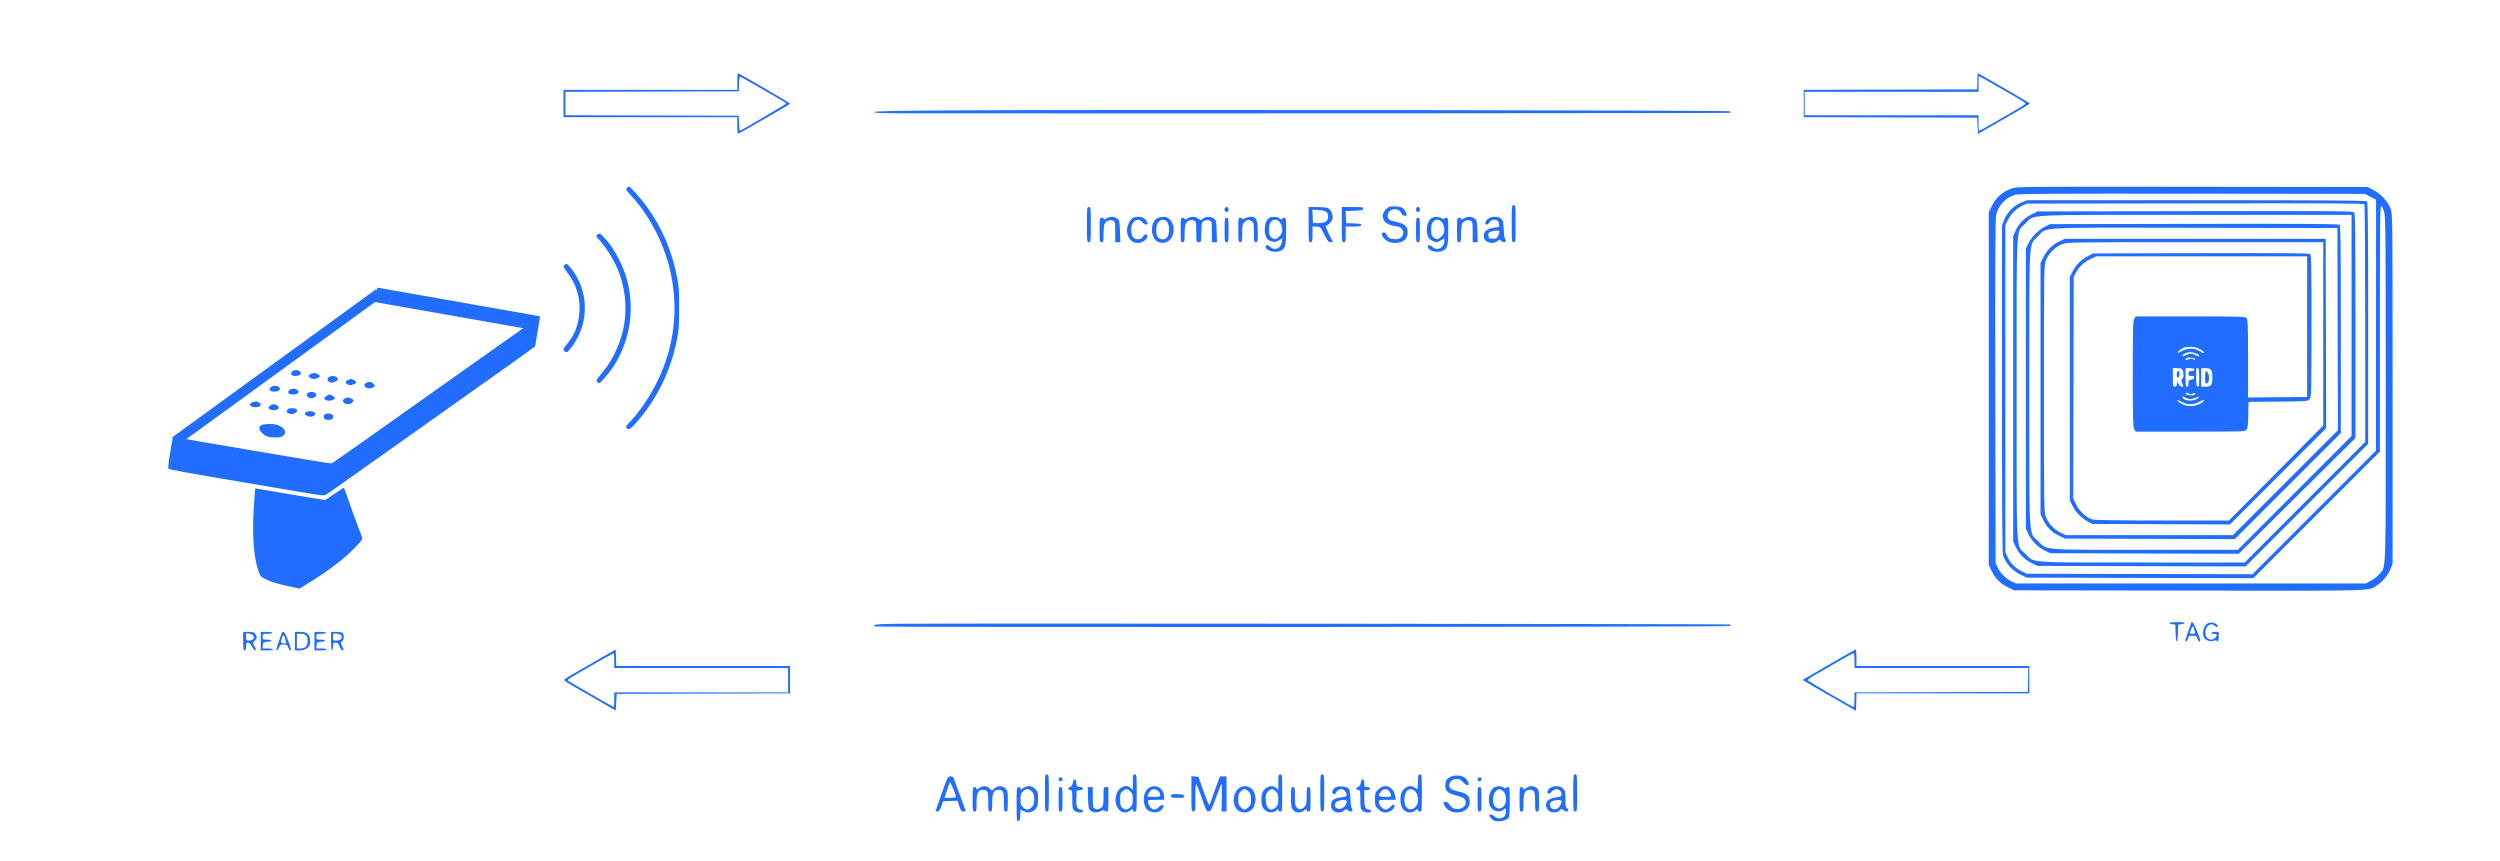 <?xml version="1.0" encoding="UTF-8"?> <svg xmlns="http://www.w3.org/2000/svg" width="2560" height="882" viewBox="0 0 2560 882" fill="none"> <path fill-rule="evenodd" clip-rule="evenodd" d="M755 83.5V92H666H577V106V120H666H755V128.607C755 135.95 755.226 137.127 756.541 136.622C757.389 136.297 765.602 131.677 774.791 126.355C783.981 121.033 795.438 114.421 800.25 111.662C805.063 108.903 809 106.382 809 106.06C809 105.43 756.733 75 755.65 75C755.293 75 755 78.825 755 83.5ZM2024.91 80.25C2024.86 83.138 2024.74 86.85 2024.66 88.5L2024.5 91.5L1935.75 91.755L1847 92.011V106V119.989L1935.75 120.245L2024.5 120.5L2025 128.777L2025.5 137.053L2035 131.569C2040.22 128.553 2052.21 121.678 2061.64 116.292C2071.07 110.907 2078.63 106.239 2078.44 105.92C2078.07 105.307 2073.69 102.712 2044.12 85.623C2034.01 79.78 2025.58 75 2025.37 75C2025.17 75 2024.96 77.362 2024.91 80.25ZM756.792 85.737L756.5 93.5L667.75 93.755L579 94.011V106V117.989L667.75 118.245L756.5 118.5L756.792 126.25C756.953 130.512 757.242 134 757.436 134C758.327 134 804.53 106.879 804.753 106.225C804.892 105.818 804.217 104.993 803.253 104.393C800.72 102.815 761.913 80.523 759.292 79.14C757.115 77.991 757.081 78.081 756.792 85.737ZM2026 86V94H1937H1848V106V118H1937H2026V126C2026 130.4 2026.24 134 2026.54 134C2026.83 134 2031.67 131.366 2037.29 128.148C2074.83 106.637 2074.97 106.545 2073.73 105.319C2073.05 104.655 2068.22 101.675 2063 98.698C2057.78 95.72 2047.53 89.845 2040.23 85.642C2032.93 81.439 2026.75 78 2026.48 78C2026.22 78 2026 81.6 2026 86ZM985.083 113C914.797 113.393 895.577 113.767 895.25 114.75C894.922 115.735 902.857 116.008 932.667 116.037C1202.14 116.3 1771.38 115.954 1771.81 115.526C1772.11 115.218 1771.92 114.517 1771.37 113.968C1770.28 112.881 1144.27 112.11 985.083 113ZM641.984 192.519C640.626 194.156 640.552 194.035 647.923 202.224C666.513 222.876 681.276 252.433 687.008 280.475C694.69 318.052 690.288 354.482 673.91 388.876C665.915 405.666 654.674 422.206 643.32 433.886C640.585 436.699 640.49 437.332 642.541 439.034C643.838 440.11 644.647 439.774 647.653 436.906C649.617 435.033 653.584 430.568 656.467 426.985C674.507 404.569 686.607 378.902 692.733 350.058C695.139 338.733 695.405 335.389 695.444 316C695.481 297.432 695.174 292.951 693.192 283.138C687.768 256.287 677.798 233.064 662.691 212.091C656.572 203.596 645.414 191 644.008 191C643.588 191 642.678 191.683 641.984 192.519ZM2060.3 192.855C2050.3 196.323 2043.64 202.335 2039.09 212L2036.5 217.5V398V578.5L2039.14 584.12C2042.84 592.025 2048.13 597.447 2055.84 601.24L2062.46 604.5L2240.93 604.764C2435.49 605.051 2424.76 605.339 2433.87 599.578C2439.69 595.895 2445.56 588.785 2447.86 582.631L2450 576.925V398C2450 219.963 2449.99 219.048 2447.95 213.586C2445.23 206.32 2438.2 198.66 2430.6 194.691L2424.5 191.5L2245 191.276C2074.26 191.062 2065.25 191.139 2060.3 192.855ZM2063.79 199.397C2053.95 202.058 2046.15 210.312 2043.99 220.345C2043.2 224.033 2042.97 275.46 2043.19 401L2043.5 576.5L2045.62 581.089C2048.33 586.946 2054.05 592.668 2059.91 595.377L2064.5 597.5H2243.5H2422.5L2427.64 594.79C2430.46 593.299 2434.38 590.21 2436.33 587.923C2443.51 579.541 2443 593.983 2443 398.503C2443 244.681 2442.81 221.722 2441.5 217.301C2440.67 214.517 2439.32 211.681 2438.5 210.997C2437.17 209.895 2437 224.027 2437 336.119V462.483L2372.22 527.266L2307.43 592.049L2191.47 591.774L2075.5 591.5L2069.95 588.899C2060.43 584.431 2053.53 576.783 2050.95 567.834C2050.35 565.76 2049.99 501.494 2050 397.773L2050.01 231.045L2052.16 225.304C2055.06 217.552 2062.56 210.057 2070.32 207.154L2076.07 205H2249.34C2382.76 205 2422.88 205.276 2423.8 206.2C2424.72 207.12 2425 236.19 2425 330.953V454.506L2362.23 517.271L2299.46 580.036L2192.98 579.768L2086.5 579.5L2080.85 576.852C2073.66 573.48 2067.52 567.34 2064.15 560.148L2061.5 554.5V398V241.5L2064.15 235.852C2067.51 228.673 2073.11 223.073 2080.61 219.394L2086.5 216.5L2248 216.234C2399.28 215.985 2409.58 216.076 2410.75 217.675C2411.73 219.017 2412 243.871 2412 333.941V448.5L2352.26 507.778L2292.51 567.057L2196.01 566.778L2099.5 566.5L2093.83 563.717C2086.66 560.197 2080.53 554.051 2077.14 547L2074.5 541.5V398V254.5L2077.26 248.875C2080.52 242.242 2088.17 234.735 2094.78 231.679L2099.5 229.5L2246.88 229.234C2355.97 229.037 2394.61 229.263 2395.63 230.106C2396.77 231.058 2397 248.655 2397 337.358V443.471L2342.71 497.757L2288.43 552.043L2201.44 551.772L2114.46 551.5L2107.75 548.2C2100.34 544.551 2095.46 539.428 2091.77 531.42L2089.5 526.5V398V269.5L2092.15 263.852C2095.52 256.66 2101.66 250.52 2108.85 247.148L2114.5 244.5H2248H2381.5L2381.75 341.491L2382.01 438.482L2332.75 487.76L2283.5 537.037L2213 536.768L2142.5 536.5L2138.15 534.179C2131.56 530.664 2125.69 524.728 2122.43 518.29L2119.5 512.5V398V283.5L2122.71 277.366C2126.22 270.648 2131.69 265.374 2138.86 261.807L2143.5 259.5L2253.88 259.233C2335.35 259.036 2364.61 259.264 2365.63 260.105C2366.77 261.053 2366.99 273.486 2366.97 333.872C2366.93 403.255 2366.85 406.6 2365.07 408.735C2363.22 410.947 2362.89 410.973 2332.85 411.235L2302.5 411.5L2302.22 424.955C2302 435.689 2301.61 438.773 2300.31 440.205C2298.79 441.891 2295.3 442 2242.9 442H2187.11L2185.56 439.777C2184.19 437.832 2184 430.758 2184 383C2184 335.242 2184.19 328.168 2185.56 326.223L2187.11 324H2242.98C2292.44 324 2299.04 324.18 2300.43 325.571C2301.8 326.948 2302 332.107 2302 367.086V407.029L2332.25 406.765L2362.5 406.5V334.5V262.5H2254.5H2146.5L2140.89 265.13C2134.19 268.272 2129.11 272.983 2125.88 279.046L2123.5 283.5L2123.23 396.995L2122.97 510.489L2126.07 516.788C2129.55 523.858 2136.58 530.233 2142.8 531.96C2145.17 532.618 2170.99 532.991 2214.48 532.994L2282.45 533L2330.73 484.349L2379 435.698V341.849V248H2248.04C2119.86 248 2116.96 248.042 2111.77 249.985C2104.67 252.64 2097.66 259.628 2095.02 266.665C2093.03 271.991 2093 274.022 2093 398C2093 522.37 2093.02 523.992 2095.04 529.387C2097.56 536.127 2103.47 542.379 2110.33 545.573L2115.5 547.98L2201 547.99L2286.5 547.999L2340.25 494.258L2394.01 440.517L2393.75 337.009L2393.5 233.5L2248.52 233.247C2082.69 232.957 2096.59 232.218 2087.06 241.822C2077.2 251.749 2078 237.999 2078 397.933C2078 557.691 2077.25 544.463 2086.84 553.924C2096.72 563.677 2088.64 563.011 2197 563.005L2291.51 563L2349.75 504.747L2408 446.494V333.247V220H2249.11C2067.61 220 2083.77 219.173 2073.93 228.96C2064.17 238.66 2065 222.863 2065 398C2065 573.121 2064.17 557.314 2073.93 567.074C2083.54 576.689 2074.28 576 2193.94 576H2298.52L2360.26 514.231L2422 452.462L2421.98 331.481C2421.98 264.941 2421.61 209.932 2421.17 209.239C2420.53 208.23 2385.84 208.03 2247.93 208.239L2075.5 208.5L2070.81 210.688C2064.83 213.477 2059.09 219.221 2055.96 225.542L2053.5 230.5V398V565.5L2055.61 570.051C2058.68 576.704 2063.38 581.549 2069.82 584.71L2075.5 587.5L2191 587.762L2306.5 588.024L2369.74 524.762L2432.98 461.5L2433.04 333L2433.1 204.5L2427.37 201.5L2421.64 198.5L2245.07 198.312C2104.79 198.162 2067.53 198.385 2063.79 199.397ZM1548 229C1548 247.333 1548.07 248 1550 248C1551.93 248 1552 247.333 1552 229C1552 210.667 1551.93 210 1550 210C1548.07 210 1548 210.667 1548 229ZM1422.39 211.926C1419.38 213.22 1416 217.851 1416 220.685C1416 225.615 1418.69 228.831 1424.19 230.463C1427.03 231.308 1430.08 232 1430.96 232C1434.02 232 1437 234.993 1437 238.057C1437 242.299 1433.86 245 1428.93 245C1423.91 245 1421.18 243.614 1419.98 240.439C1419.42 238.962 1418.25 238 1417.03 238C1414.01 238 1414.48 241.329 1417.99 244.833C1422.66 249.508 1431.76 250.166 1437.73 246.26C1440.77 244.265 1442.33 238.261 1440.89 234.116C1439.61 230.445 1436.68 228.705 1429.07 227.093C1422.45 225.693 1421 224.586 1421 220.949C1421 213.527 1432.04 211.608 1435.18 218.485C1435.91 220.105 1437.14 221 1438.61 221C1440.7 221 1440.81 220.75 1439.88 218.097C1438.29 213.526 1435.54 211.697 1429.73 211.34C1426.86 211.163 1423.55 211.426 1422.39 211.926ZM1113 230C1113 247.333 1113.07 248 1115 248C1116.93 248 1117 247.333 1117 230C1117 212.667 1116.93 212 1115 212C1113.07 212 1113 212.667 1113 230ZM1254.67 212.667C1253.18 214.159 1254.05 217 1256 217C1257.47 217 1258 216.333 1258 214.5C1258 212.147 1256.18 211.149 1254.67 212.667ZM1340 230C1340 247.333 1340.07 248 1342 248C1343.83 248 1344 247.333 1344 240V232H1347.99C1351.97 232 1351.98 232.009 1356 240C1359.42 246.794 1360.4 248 1362.52 248H1365.02L1360.89 239.789C1358.52 235.063 1357.22 231.427 1357.83 231.222C1360.54 230.321 1363.91 226.709 1364.48 224.091C1365.36 220.07 1362.73 214.229 1359.48 212.994C1358.05 212.447 1353.07 212 1348.44 212H1340V230ZM1374 230C1374 247.333 1374.07 248 1376 248C1377.83 248 1378 247.333 1378 240V232H1386C1392.34 232 1394 231.698 1394 230.542C1394 229.415 1392.24 229.018 1386.25 228.792L1378.5 228.5L1378.2 222.29L1377.91 216.079L1386.69 215.79C1394.13 215.544 1395.53 215.231 1395.81 213.75C1396.11 212.169 1395.08 212 1385.07 212H1374V230ZM1450 214.5C1450 216.333 1450.53 217 1452 217C1453.47 217 1454 216.333 1454 214.5C1454 212.667 1453.47 212 1452 212C1450.53 212 1450 212.667 1450 214.5ZM1344.2 221.63L1344.5 228.5L1350.17 228.479C1356.71 228.454 1360 226.301 1360 222.036C1360 217.179 1357.9 215.652 1350.57 215.186L1343.9 214.761L1344.2 221.63ZM1133.04 223.688C1131.33 224.885 1130.51 225.03 1130.23 224.188C1130.01 223.535 1128.97 223 1127.92 223C1126.13 223 1126 223.848 1126 235.5C1126 247.333 1126.11 248 1128 248C1129.83 248 1130 247.333 1130 240.065C1130 235.701 1130.44 230.968 1130.98 229.547C1132.22 226.283 1136.57 224.481 1139.72 225.919C1141.88 226.904 1142 227.499 1142 237.479V248H1144.61H1147.22L1146.84 236.896C1146.49 226.695 1146.27 225.638 1144.12 223.896C1141.22 221.547 1136.23 221.453 1133.04 223.688ZM1160.21 223.046C1157.47 224.144 1154.05 231.189 1154.02 235.782C1153.97 243.982 1159.74 249.791 1166.8 248.645C1170.8 247.996 1175 244.504 1175 241.826C1175 239.218 1171.68 239.53 1170.49 242.25C1169.44 244.643 1166.31 245.545 1162.43 244.573C1157.72 243.39 1156.77 231.228 1161.06 226.944C1163.75 224.254 1167.45 224.489 1169.82 227.5C1172.01 230.286 1175 230.836 1175 228.455C1175 227.605 1173.9 225.805 1172.55 224.455C1169.93 221.84 1164.7 221.243 1160.21 223.046ZM1184.89 223.5C1178.54 226.949 1177.7 240.15 1183.45 245.907C1187 249.456 1193.72 249.55 1197.39 246.103C1205.71 238.288 1201.59 221.933 1191.33 222.04C1189.22 222.062 1186.32 222.719 1184.89 223.5ZM1216.04 223.688C1214.33 224.885 1213.51 225.03 1213.23 224.188C1213.01 223.535 1211.97 223 1210.92 223C1209.13 223 1209 223.848 1209 235.5C1209 247.333 1209.11 248 1211 248C1212.83 248 1213 247.333 1213 240.065C1213 235.701 1213.44 230.968 1213.98 229.547C1215.22 226.283 1219.57 224.481 1222.72 225.919C1224.88 226.904 1225 227.499 1225 237.479C1225 247.995 1225 248 1227.46 248C1229.91 248 1229.93 247.9 1230.21 237.761C1230.5 227.592 1230.52 227.513 1233.36 226.152C1235.53 225.117 1236.81 225.048 1238.61 225.87C1240.91 226.916 1241 227.359 1241 237.479V248H1243.59H1246.18L1245.84 236.91C1245.53 226.668 1245.32 225.673 1243.14 223.91C1240.12 221.47 1234.95 221.463 1231.86 223.894C1229.5 225.752 1229.41 225.752 1227.12 223.894C1224.22 221.546 1219.22 221.454 1216.04 223.688ZM1274.75 223.572C1273.16 224.436 1272 224.63 1272 224.032C1272 223.464 1271.1 223 1270 223C1268.11 223 1268 223.667 1268 235.5C1268 247.333 1268.11 248 1270 248C1271.85 248 1272 247.333 1272 238.955C1272 230.684 1272.21 229.699 1274.45 227.455C1277.31 224.594 1278.73 224.421 1281.78 226.557C1283.82 227.988 1284 228.915 1284 238.057C1284 247.333 1284.13 248 1286 248C1287.87 248 1288 247.333 1288 237.934C1288 228.366 1287.12 224.449 1284.6 222.765C1282.79 221.559 1277.69 221.977 1274.75 223.572ZM1299.66 223.133C1295.4 225.608 1293.68 235.897 1296.42 242.469C1297.52 245.101 1298.76 246.146 1301.86 247.075C1305.44 248.15 1306.26 248.046 1309.57 246.09L1313.28 243.904L1312.67 247.702C1311.61 254.303 1305.21 257.21 1301 253C1298.67 250.674 1296 250.367 1296 252.427C1296 256.95 1306.05 259.579 1311.85 256.575C1316.2 254.326 1317 251.214 1317 236.453C1317 223.862 1316.88 223 1315.08 223C1314.03 223 1312.97 223.563 1312.73 224.25C1312.41 225.166 1311.77 225.033 1310.32 223.75C1308.12 221.806 1302.5 221.48 1299.66 223.133ZM1466.3 223.197C1461.76 225.393 1459.62 234.753 1462.07 241.77C1462.74 243.691 1464.38 245.429 1466.47 246.419C1470.76 248.455 1471.82 248.408 1475.75 246.011L1479 244.029V246.88C1479 253.617 1471.46 257.462 1467 253C1464.67 250.674 1462 250.367 1462 252.427C1462 256.95 1472.05 259.579 1477.85 256.575C1482.2 254.326 1483 251.214 1483 236.453C1483 223.667 1482.9 223 1481 223C1479.9 223 1479 223.502 1479 224.115C1479 224.8 1478.05 224.607 1476.54 223.615C1473.75 221.792 1469.56 221.621 1466.3 223.197ZM1499.04 223.688C1497.33 224.885 1496.51 225.03 1496.23 224.188C1496.01 223.535 1494.97 223 1493.92 223C1492.13 223 1492 223.848 1492 235.5C1492 247.333 1492.11 248 1494 248C1495.82 248 1496.01 247.3 1496.1 240.25C1496.16 235.988 1496.51 231.375 1496.89 230C1497.83 226.601 1502.44 224.422 1505.61 225.87C1507.91 226.916 1508 227.359 1508 237.479V248H1510.59H1513.18L1512.84 236.91C1512.53 226.668 1512.32 225.673 1510.14 223.91C1507.22 221.548 1502.23 221.448 1499.04 223.688ZM1523.64 224.073C1520.84 226.268 1520.06 230 1522.39 230C1523.15 230 1524.51 228.875 1525.41 227.5C1526.52 225.8 1527.96 225 1529.9 225C1533.16 225 1534.65 226.418 1535.15 229.99C1535.48 232.307 1535.13 232.526 1530.24 233.132C1521.45 234.222 1517.67 238.384 1519.98 244.449C1521.74 249.067 1529.88 250.233 1534.04 246.463C1535.53 245.111 1535.85 245.113 1536.98 246.475C1537.68 247.314 1539.09 248 1540.12 248C1542.09 248 1542.63 246.07 1541.11 244.45C1540.62 243.928 1540.02 239.494 1539.78 234.598C1539.4 226.827 1539.05 225.461 1537.06 223.848C1533.89 221.282 1527.04 221.396 1523.64 224.073ZM1254 235.5C1254 247.333 1254.11 248 1256 248C1257.89 248 1258 247.333 1258 235.5C1258 223.667 1257.89 223 1256 223C1254.11 223 1254 223.667 1254 235.5ZM1450 235.5C1450 247.333 1450.11 248 1452 248C1453.89 248 1454 247.333 1454 235.5C1454 223.667 1453.89 223 1452 223C1450.11 223 1450 223.667 1450 235.5ZM1186.07 227.635C1183.51 230.896 1183.22 239.436 1185.56 242.777C1187.7 245.84 1193.3 245.84 1195.44 242.777C1197.82 239.383 1197.54 229.544 1195 227C1192.21 224.209 1188.56 224.468 1186.07 227.635ZM1301.41 227.105C1299.98 228.681 1299.5 230.713 1299.5 235.193C1299.5 240.275 1299.86 241.465 1301.86 243.088C1305.08 245.694 1306.65 245.5 1310.08 242.077C1312.23 239.921 1313 238.202 1313 235.527C1313 226.825 1306.16 221.854 1301.41 227.105ZM1467.41 227.105C1465.98 228.681 1465.5 230.713 1465.5 235.193C1465.5 240.275 1465.86 241.465 1467.86 243.088C1471.08 245.694 1472.65 245.5 1476.08 242.077C1478.23 239.921 1479 238.202 1479 235.527C1479 226.825 1472.16 221.854 1467.41 227.105ZM1526.69 237.181C1524.32 238.047 1523.93 238.685 1524.19 241.352C1524.48 244.307 1524.74 244.5 1528.5 244.5C1532.05 244.5 1532.69 244.119 1534.21 241.083C1535.14 239.203 1535.68 237.291 1535.4 236.833C1534.71 235.727 1530.19 235.908 1526.69 237.181ZM611.616 240.291C609.984 241.485 610.16 241.921 613.944 246.041C619.879 252.503 626.564 262.793 631.057 272.381C640.494 292.518 642.991 317.584 637.706 339.125C633.579 355.946 625.971 370.841 614.851 383.872C610.314 389.189 610.173 389.534 611.797 391.333C613.444 393.158 613.674 393.029 618.788 387.406C643.958 359.734 652.608 317.474 640.49 281.376C635.601 266.811 627.118 251.977 618.689 243.25C614.103 238.502 614.077 238.492 611.616 240.291ZM578.2 271.2C576.429 272.971 576.571 273.327 581.819 280.261C590.914 292.277 595.082 308.229 593.004 323.066C591.248 335.601 588.013 343.224 580.574 352.357C576.275 357.634 576.192 357.864 578.003 359.503C580.345 361.622 581.086 361.151 586.111 354.35C603.517 330.788 603.108 297.869 585.127 275.25C580.689 269.667 580.086 269.314 578.2 271.2ZM504.484 358.155C367.481 455.288 341.368 473.707 339.911 474.236C338.293 474.824 335.285 474.356 277.5 464.516C259.35 461.425 230.03 456.447 212.345 453.453C194.659 450.459 179.515 447.751 178.69 447.434C176.975 446.776 177.041 446.524 173.87 465.791C172.387 474.8 172.01 479.41 172.699 480.099C173.259 480.659 190.768 483.993 211.608 487.51C232.449 491.026 260.075 495.712 273 497.924C328.532 507.425 331.413 507.849 333.348 506.814C335.075 505.89 345.955 498.259 378.5 475.15C398.001 461.303 412.98 450.685 417.072 447.808C424.39 442.663 493.661 393.547 520.75 374.296C535.737 363.645 548 354.802 548 354.643C548 354.485 549.131 347.682 550.513 339.524C551.895 331.366 552.9 324.566 552.746 324.413C552.593 324.26 530.875 339.443 504.484 358.155ZM2236.02 356.116C2233.25 357.223 2230 359.902 2230 361.085C2230 361.511 2232.05 360.712 2234.56 359.311C2240.29 356.109 2248.31 356.374 2253.11 359.923C2254.79 361.162 2256.46 361.875 2256.83 361.506C2257.66 360.674 2254.54 358.237 2250.28 356.393C2246.6 354.798 2239.66 354.664 2236.02 356.116ZM2238.21 361.555C2236.44 362.297 2235 363.375 2235 363.952C2235 365.311 2235.23 365.283 2238.64 363.506C2242.19 361.655 2244.77 361.653 2248 363.5C2250.92 365.171 2252 365.338 2252 364.121C2252 363.116 2247.71 361.253 2243.96 360.63C2242.56 360.397 2239.97 360.814 2238.21 361.555ZM2238.49 367.014C2237.39 368.79 2238.53 369.171 2241.24 367.935C2243.14 367.071 2244.29 367.086 2245.99 367.994C2247.81 368.969 2248.15 368.941 2247.79 367.847C2247.24 366.169 2239.44 365.471 2238.49 367.014ZM2225 386.5C2225 395.225 2225.16 396 2226.93 396C2228.29 396 2228.97 395.178 2229.23 393.25L2229.59 390.5L2230.95 393.25C2231.71 394.769 2233.15 396 2234.17 396C2235.9 396 2235.93 395.76 2234.59 392.559C2233.35 389.583 2233.34 388.959 2234.58 387.937C2236.24 386.556 2236.45 381.709 2234.96 378.934C2234.18 377.465 2232.86 377 2229.46 377H2225V386.5ZM2238 386.5C2238 394.278 2238.27 396 2239.5 396C2240.54 396 2241 394.952 2241 392.566C2241 389.567 2241.35 389.093 2243.74 388.816C2245.39 388.626 2246.61 387.805 2246.81 386.75C2247.07 385.391 2246.46 385 2244.07 385C2241.46 385 2241 384.624 2241 382.5C2241 380.389 2241.47 380 2244 380C2246 380 2247 379.5 2247 378.5C2247 377.389 2245.83 377 2242.5 377H2238V386.5ZM2248.92 377.75C2248.87 378.163 2248.84 382.325 2248.84 387C2248.85 393.929 2249.14 395.56 2250.42 395.823C2251.77 396.1 2252 394.757 2252 386.573C2252 378.73 2251.73 377 2250.5 377C2249.67 377 2248.96 377.337 2248.92 377.75ZM2254 386.5V396H2258.38C2264.21 396 2265.5 394.276 2265.5 386.5C2265.5 378.724 2264.21 377 2258.38 377H2254V386.5ZM299.011 380.487C297.124 382.761 298.551 385 301.887 385C306.082 385 308 384.059 308 382C308 378.897 301.271 377.764 299.011 380.487ZM2229 383.583C2229 388.102 2231.36 387.757 2231.81 383.173C2232.04 380.828 2231.72 380 2230.56 380C2229.44 380 2229 381 2229 383.583ZM2258 386.5C2258 393.004 2258.55 394.048 2260.8 391.8C2263.36 389.242 2261.79 380 2258.8 380C2258.36 380 2258 382.925 2258 386.5ZM317.479 383.392C315.862 384.574 315.776 385.025 316.91 386.392C318.514 388.324 323.822 388.451 326.241 386.615C327.891 385.362 327.887 385.207 326.162 383.647C323.939 381.635 320.039 381.52 317.479 383.392ZM336.637 386.276C334.522 387.823 335.344 390.657 338.166 391.553C340.545 392.308 346 390.237 346 388.579C346 385.241 340.052 383.779 336.637 386.276ZM356.176 389.059C353.138 390.277 353.699 393.142 357.157 394.067C359.903 394.801 364.065 393.341 364.697 391.422C364.892 390.83 363.894 389.817 362.479 389.172C359.506 387.818 359.281 387.814 356.176 389.059ZM374.441 392.441C372.891 393.592 372.722 394.247 373.601 395.691C374.997 397.986 379.913 398.443 382.419 396.511C384.279 395.078 384.282 394.969 382.514 393.016C380.372 390.648 377.164 390.42 374.441 392.441ZM277.529 396.355C274.525 398.552 276.273 401 280.846 401C285.841 401 288.389 398.489 285.521 396.392C283.109 394.628 279.911 394.614 277.529 396.355ZM296.529 399.355C293.525 401.552 295.273 404 299.846 404C304.841 404 307.389 401.489 304.521 399.392C302.109 397.628 298.911 397.614 296.529 399.355ZM315.499 402.399C313.898 403.588 313.719 404.243 314.601 405.691C316.027 408.034 319.96 408.487 322.501 406.601C324.102 405.412 324.281 404.757 323.399 403.309C321.973 400.966 318.04 400.513 315.499 402.399ZM2238.24 403.25C2238.76 404.831 2245.91 405.489 2247.31 404.085C2248.91 402.494 2247.28 401.526 2245.49 403.005C2244.29 404.004 2243.37 404.036 2241.42 403.147C2238.23 401.691 2237.74 401.706 2238.24 403.25ZM334.223 405.557C331.344 407.573 331.412 408.826 334.463 409.986C337.348 411.083 343 409.479 343 407.563C343 406.445 339.003 404 337.175 404C336.774 404 335.445 404.701 334.223 405.557ZM2235.24 407.25C2236.5 411.094 2247.98 411.145 2251.14 407.32C2252.3 405.914 2252.28 405.762 2251 406.272C2244.08 409.03 2242.19 409.242 2238.95 407.626C2235.03 405.672 2234.71 405.639 2235.24 407.25ZM352.441 408.441C350.891 409.592 350.722 410.247 351.601 411.691C353.063 414.094 358.292 414.566 360.375 412.483C362.641 410.216 362.41 409.106 359.435 407.975C355.976 406.66 354.728 406.743 352.441 408.441ZM2229.57 409.759C2229.26 410.069 2230.59 411.397 2232.52 412.711C2238.95 417.078 2248.82 416.787 2254.98 412.048C2258.86 409.068 2256.78 408.674 2251.89 411.465C2246.13 414.761 2239.95 414.803 2234.32 411.585C2232.02 410.27 2229.88 409.449 2229.57 409.759ZM258.25 412.031C253.933 413.766 256.048 417 261.5 417C266.817 417 268.907 414.091 265.066 412.035C262.777 410.81 261.29 410.809 258.25 412.031ZM276.529 415.355C273.525 417.552 275.273 420 279.846 420C284.659 420 286.81 417.953 284.463 415.606C282.501 413.644 279.019 413.534 276.529 415.355ZM294.022 419.958C293.181 421.531 293.358 422.121 294.922 422.958C297.878 424.54 301.502 424.208 303.331 422.186C305.575 419.707 303.741 418 298.835 418C296.121 418 294.778 418.546 294.022 419.958ZM313.246 422.154C311.396 424.004 311.687 424.628 315.045 426.019C318.823 427.583 323.331 425.97 322.813 423.239C322.405 421.09 315.134 420.266 313.246 422.154ZM334.335 423.707C331.704 424.205 330.55 426.753 332.105 428.627C333.8 430.669 339.727 430.378 340.895 428.196C342.58 425.047 339.259 422.775 334.335 423.707ZM268.29 435.088C264.642 436.438 264.718 439.998 268.47 443.536C272.082 446.943 275.5 448 282.902 448C294.444 448 295.109 438.681 283.825 435.07C279.942 433.828 271.672 433.837 268.29 435.088ZM342.599 505.609C337.704 509.124 333.204 511.999 332.599 511.998C331.344 511.996 275.3 502.616 267.088 501.033C264.112 500.46 261.558 500.108 261.414 500.253C261.27 500.397 260.612 508.837 259.953 519.008C258.081 547.889 259.716 570.552 264.712 584.963C266.461 590.006 267.043 590.641 272.297 593.232C278.148 596.117 283.165 597.6 298.118 600.864L306.736 602.745L316.633 596.622C330.309 588.162 337.34 583.242 348.719 574.169C358.59 566.298 371 553.697 371 551.545C371 550.904 369.849 547.481 368.443 543.94C364.862 534.922 358.719 518.028 355.454 508.215C353.938 503.659 352.428 499.77 352.098 499.574C351.769 499.378 347.495 502.093 342.599 505.609ZM2221.54 637.935C2221.22 638.45 2222.43 639.012 2224.23 639.185L2227.5 639.5L2227.79 648.25C2227.95 653.063 2228.49 657 2229 657C2229.51 657 2230.05 653.063 2230.21 648.25L2230.5 639.5L2233.75 639.187C2235.54 639.014 2237 638.452 2237 637.937C2237 636.714 2222.29 636.713 2221.54 637.935ZM2244 637.167C2244 637.35 2242.43 641.888 2240.51 647.25C2237.87 654.641 2237.37 657 2238.43 657C2239.21 657 2240.14 655.65 2240.5 654C2241.1 651.281 2241.53 651 2245.13 651C2248.65 651 2249.22 651.346 2250.15 654C2251.19 656.985 2253.03 658.133 2252.96 655.75C2252.88 653.093 2246.43 637.623 2245.25 637.239C2244.56 637.016 2244 636.983 2244 637.167ZM2261.36 637.97C2256.73 639.885 2254.34 648.022 2256.96 652.929C2258.51 655.816 2263.41 657.401 2266.97 656.161C2268.8 655.521 2270 655.479 2270 656.052C2270 656.573 2270.45 657 2271 657C2271.55 657 2272 654.75 2272 652V647H2268.56C2266.67 647 2264.84 647.45 2264.5 648C2264.14 648.583 2265.16 649 2266.94 649C2270.45 649 2270.96 650.82 2268.17 653.345C2264.54 656.633 2259.41 654.72 2258.48 649.727C2257.67 645.422 2259.36 641.246 2262.5 639.817C2264.66 638.832 2265.49 638.989 2268.02 640.859C2270.21 642.473 2271 642.685 2271 641.652C2271 638.617 2265.17 636.392 2261.36 637.97ZM916.25 638.77C897.062 639.014 892.872 639.567 895.924 641.453C897.654 642.522 1770.29 642.108 1771.36 641.037C1771.92 640.485 1772.1 639.772 1771.79 639.453C1771.22 638.885 958.251 638.236 916.25 638.77ZM2244.04 643.5C2243.44 645.15 2242.74 647.063 2242.5 647.75C2242.21 648.569 2243.09 649 2245.05 649C2247.8 649 2247.99 648.782 2247.38 646.25C2246.13 640.964 2245.24 640.233 2244.04 643.5ZM249 656.5C249 664.278 249.272 666 250.5 666C251.583 666 252 664.889 252 662C252 658.68 252.337 658 253.98 658C255.283 658 256.657 659.368 258 662C259.122 664.2 260.482 666 261.02 666C262.439 666 262.229 664.562 260.33 661.251C258.727 658.46 258.748 658.252 260.83 656.17C263.407 653.593 263.53 652.202 261.443 649.223C260.159 647.389 258.935 647 254.443 647H249V656.5ZM267 656.5V666H273.559C277.677 666 279.888 665.628 279.5 665C279.16 664.45 276.63 664 273.878 664H268.873L269.187 660.75C269.481 657.699 269.761 657.481 273.75 657.193C279.415 656.783 279.212 655 273.5 655C269.167 655 269 654.889 269 652C269 649.067 269.111 649 274 649C276.75 649 279 648.55 279 648C279 647.444 276.333 647 273 647H267V656.5ZM288.495 648.25C283.35 662.788 282.432 666 283.424 666C284.05 666 285.071 664.65 285.694 663C286.666 660.424 287.34 660 290.465 660C293.609 660 294.246 660.408 295.15 663C296.129 665.81 298 667.157 298 665.052C298 664.531 296.607 660.256 294.905 655.552C291.999 647.52 289.686 644.885 288.495 648.25ZM302 656.5V666H306.865C315.316 666 319.572 660.294 316.981 652.441C315.629 648.345 313.022 647 306.435 647H302V656.5ZM322 656.5V666H328.559C332.677 666 334.888 665.628 334.5 665C334.16 664.45 331.63 664 328.878 664H323.873L324.187 660.75C324.481 657.699 324.761 657.481 328.75 657.193C334.415 656.783 334.212 655 328.5 655C324.167 655 324 654.889 324 652C324 649.067 324.111 649 329 649C331.75 649 334 648.55 334 648C334 647.444 331.333 647 328 647H322V656.5ZM339 656.5C339 662.167 339.404 666 340 666C340.55 666 341 664.2 341 662C341 658.367 341.237 658 343.58 658C345.662 658 346.464 658.773 347.732 662C348.596 664.2 349.91 666 350.652 666C352.367 666 352.351 665.804 350.275 661.45C348.641 658.024 348.641 657.78 350.275 656.866C352.29 655.738 352.636 650.036 350.8 648.2C350.14 647.54 347.215 647 344.3 647H339V656.5ZM252 652.157C252 655.724 252.207 656 254.878 656C261.112 656 261.853 649.916 255.739 648.923L252 648.315V652.157ZM341.508 648.825C341.229 649.105 341 650.833 341 652.667C341 655.787 341.216 656 344.378 656C351.013 656 352.18 649.97 345.747 648.924C343.695 648.59 341.787 648.546 341.508 648.825ZM304 656.5V664H307.845C312.809 664 315 661.624 315 656.243C315 651.044 313.004 649 307.929 649H304V656.5ZM289.143 652.123C287.126 657.429 287.314 658.479 290.346 658.826C293.086 659.139 293.166 659.027 292.481 655.826C291.278 650.197 290.292 649.103 289.143 652.123ZM619.5 671.395C589.401 688.553 579.384 694.401 578.149 695.534C577.046 696.546 578.608 697.803 586.649 702.373C592.067 705.452 604.15 712.402 613.5 717.818L630.5 727.664L631 719.082L631.5 710.5L720.25 710.245L809 709.989V695.995V682H720.039H631.078L630.789 673.562L630.5 665.124L619.5 671.395ZM1875.5 679.03C1862.3 686.688 1850.22 693.687 1848.66 694.584L1845.83 696.216L1849.16 698.269C1852.41 700.269 1857.53 703.229 1886.5 719.849L1900.5 727.882L1900.79 718.941L1901.07 710H1989.54H2078V696V682H1989.5H1901V673.5C1901 668.825 1900.66 665.024 1900.25 665.054C1899.84 665.083 1888.7 671.372 1875.5 679.03ZM606.492 681.051C581.167 695.588 580.562 695.977 581.643 696.985C582.778 698.043 627.76 724 628.458 724C628.756 724 629 720.625 629 716.5V709H718H807V696.5V684H718H629V676.5C629 672.375 628.659 669 628.242 669C627.825 669 618.038 674.423 606.492 681.051ZM1880 678.668C1870.93 683.965 1860.68 689.919 1857.23 691.899C1853.78 693.88 1851.05 695.95 1851.18 696.5C1851.4 697.522 1896.64 724 1898.16 724C1898.62 724 1899 720.627 1899 716.505V709.011L1987.75 708.755L2076.5 708.5L2076.78 696.25L2077.06 684H1988.03H1899V676.5C1899 671.156 1898.64 669.006 1897.75 669.019C1897.06 669.03 1889.07 673.372 1880 678.668ZM1070 812C1070 830.333 1070.07 831 1072 831C1073.93 831 1074 830.333 1074 812C1074 793.667 1073.93 793 1072 793C1070.07 793 1070 793.667 1070 812ZM1160 801V809L1158 807C1153.68 802.684 1146.11 805.516 1143.47 812.437C1138.78 824.729 1148.47 836.927 1157.36 829.927C1159.55 828.209 1160 828.124 1160 829.427C1160 830.333 1160.85 831 1162 831C1163.93 831 1164 830.333 1164 812C1164 793.667 1163.93 793 1162 793C1160.17 793 1160 793.667 1160 801ZM1309 801V809L1307 807C1303.12 803.119 1295.3 805.439 1292.93 811.178C1290.91 816.055 1291.31 824.599 1293.71 827.828C1297.18 832.488 1303.62 833.238 1307.43 829.427C1308.86 828.001 1309 828.001 1309 829.429C1309 830.333 1309.85 831 1311 831C1312.93 831 1313 830.333 1313 812C1313 793.667 1312.93 793 1311 793C1309.17 793 1309 793.667 1309 801ZM1352 812C1352 830.333 1352.07 831 1354 831C1355.93 831 1356 830.333 1356 812C1356 793.667 1355.93 793 1354 793C1352.07 793 1352 793.667 1352 812ZM1452 800.5C1452 804.625 1451.66 807.986 1451.25 807.968C1450.84 807.951 1449.63 807.276 1448.56 806.468C1444.41 803.329 1438.38 805.424 1435.49 811.011C1433.59 814.683 1433.58 822.048 1435.45 826.538C1437.75 832.049 1444.56 833.707 1449.36 829.927C1451.55 828.209 1452 828.124 1452 829.427C1452 830.333 1452.85 831 1454 831C1455.93 831 1456 830.333 1456 812C1456 793.667 1455.93 793 1454 793C1452.18 793 1452 793.667 1452 800.5ZM1611 812C1611 830.333 1611.07 831 1613 831C1614.93 831 1615 830.333 1615 812C1615 793.667 1614.93 793 1613 793C1611.07 793 1611 793.667 1611 812ZM1485.33 795.458C1481.44 797.148 1480 799.668 1480 804.76C1480 809.979 1482.88 812.528 1490.87 814.392C1494.35 815.204 1498.05 816.643 1499.1 817.589C1502.71 820.857 1500.98 826.196 1495.76 827.907C1491.19 829.405 1486.9 828.001 1484.5 824.226C1483.25 822.255 1481.66 821.063 1480.25 821.039C1477.58 820.993 1477.54 821.229 1479.55 825.471C1483.02 832.778 1496.58 834.298 1502.25 828.016C1504.16 825.898 1505 823.886 1505 821.418C1505 814.701 1502.25 812.35 1491.75 810.092C1484.15 808.458 1481.95 804.75 1485.78 800.018C1487.03 798.485 1488.75 797.781 1491.43 797.705C1494.63 797.614 1495.76 798.151 1497.97 800.798C1500.5 803.822 1504 805.129 1504 803.047C1504 800.475 1501.39 796.936 1498.46 795.548C1494.47 793.655 1489.55 793.621 1485.33 795.458ZM964.609 811.753C961.369 820.964 958.493 829.102 958.218 829.838C957.872 830.764 958.43 831.072 960.028 830.838C961.802 830.578 962.723 829.341 964.002 825.5L965.666 820.5L973.138 820.211L980.61 819.923L982.356 825.461C983.875 830.279 984.435 831 986.658 831C988.689 831 989.072 830.64 988.524 829.25C988.144 828.288 985.433 820.975 982.5 813C979.567 805.025 976.856 797.712 976.476 796.75C976.061 795.697 974.733 795.001 973.143 795.003C970.626 795.006 970.219 795.805 964.609 811.753ZM1220 813.009C1220 830.897 1220.03 831.135 1222.11 830.82C1224.16 830.511 1224.22 830.038 1224.06 816.75C1223.97 808.89 1224.3 803 1224.83 803C1225.34 803 1227.94 809.319 1230.62 817.043C1235.16 830.122 1235.65 831.065 1237.87 830.793C1239.96 830.535 1240.86 828.789 1245.35 816.308C1248.16 808.503 1250.66 802.331 1250.93 802.593C1251.19 802.855 1251.28 809.353 1251.12 817.034L1250.85 831H1253.42H1256V813V795H1252.6H1249.2L1244.72 807.25C1242.25 813.987 1239.93 820.513 1239.55 821.75C1239.17 822.987 1238.5 824 1238.06 824C1237.62 824 1235.01 817.587 1232.27 809.75L1227.27 795.5L1223.64 795.19L1220 794.879V813.009ZM1084 798C1084 799.333 1084.67 800 1086 800C1087.33 800 1088 799.333 1088 798C1088 796.667 1087.33 796 1086 796C1084.67 796 1084 796.667 1084 798ZM1513 798C1513 799.333 1513.67 800 1515 800C1516.33 800 1517 799.333 1517 798C1517 796.667 1516.33 796 1515 796C1513.67 796 1513 796.667 1513 798ZM1098.55 801.611C1098.1 803.986 1097.21 805.395 1095.93 805.728C1093.38 806.394 1093.44 809 1096 809C1097.86 809 1098 809.667 1098 818.5C1098 826.667 1098.28 828.281 1100 830C1102.45 832.449 1109 832.813 1109 830.5C1109 829.675 1108.13 829 1107.07 829C1103.04 829 1101.9 826.349 1102.21 817.64L1102.5 809.5L1105.75 809.187C1107.69 809 1109 808.318 1109 807.5C1109 806.682 1107.69 806 1105.75 805.813C1102.78 805.527 1102.47 805.174 1102.19 801.75C1101.79 796.893 1099.45 796.804 1098.55 801.611ZM1393.41 801.629C1392.97 803.963 1392.06 805.432 1390.86 805.746C1388.37 806.399 1388.47 809 1391 809C1392.86 809 1393 809.667 1393 818.5C1393 826.667 1393.28 828.281 1395 830C1397.45 832.449 1404 832.813 1404 830.5C1404 829.675 1403.13 829 1402.07 829C1398.15 829 1397 826.383 1397 817.429V809H1400C1402 809 1403 808.5 1403 807.5C1403 806.5 1402 806 1400 806C1397.17 806 1397 805.778 1397 802C1397 796.737 1394.38 796.466 1393.41 801.629ZM972.599 801C972.278 801.825 970.913 805.763 969.567 809.75L967.119 817H973.06C976.327 817 978.988 816.663 978.973 816.25C978.878 813.615 973.085 799.754 972.599 801ZM1002.64 807.073C1000.45 808.791 1000 808.876 1000 807.573C1000 806.667 999.152 806 998 806C996.107 806 996 806.667 996 818.5C996 830.333 996.107 831 998 831C999.85 831 1000 830.333 1000 822.111C1000 812.028 1001.55 808.75 1006.31 808.75C1011.28 808.75 1012 810.322 1012 821.122C1012 830.333 1012.14 831 1014 831C1015.85 831 1016 830.333 1016 822.111C1016 812.028 1017.55 808.75 1022.31 808.75C1027.28 808.75 1028 810.322 1028 821.122C1028 830.333 1028.14 831 1030 831C1031.87 831 1032 830.333 1032 820.455C1032 810.591 1031.84 809.75 1029.55 807.455C1026.41 804.315 1021.97 804.26 1018.42 807.317L1015.72 809.634L1013.41 807.317C1010.51 804.42 1006.13 804.32 1002.64 807.073ZM1047.64 807.073C1045.45 808.791 1045 808.876 1045 807.573C1045 806.667 1044.15 806 1043 806C1041.08 806 1041 806.667 1041 823.573C1041 839.77 1041.14 841.121 1042.75 840.814C1044.13 840.551 1044.56 839.268 1044.8 834.74L1045.1 829L1048 830.5C1051.63 832.377 1054.33 832.398 1057.85 830.575C1061.62 828.628 1063 825.088 1063 817.376C1063 811.492 1062.71 810.557 1060.08 807.923C1056.5 804.348 1051.53 804.008 1047.64 807.073ZM1177.24 806.325C1172.22 809.114 1169.96 816.432 1171.9 823.633C1173.29 828.781 1175.79 831.028 1180.9 831.714C1185.34 832.309 1189.1 830.548 1191.01 826.985C1192.72 823.789 1189.68 823.406 1186.66 826.435C1183.81 829.278 1181.41 829.625 1178.71 827.58C1176.84 826.157 1174.77 820.562 1175.76 819.575C1176.07 819.259 1179.86 819 1184.17 819H1192V816.047C1192 807.693 1184.12 802.504 1177.24 806.325ZM1268.1 807.573C1262.94 811.915 1261.72 821.587 1265.59 827.492C1268.51 831.949 1275.61 833.333 1280.03 830.308C1283.24 828.112 1283.79 827.275 1285.07 822.63C1286.72 816.676 1284.65 809.369 1280.63 806.916C1276.24 804.241 1271.78 804.475 1268.1 807.573ZM1368.31 805.954C1364.34 807.652 1362.58 813 1366 813C1367.1 813 1368 812.582 1368 812.071C1368 810.321 1371.14 808 1373.52 808C1376.02 808 1379 811.309 1379 814.094C1379 815.324 1377.69 815.916 1373.83 816.429C1365.35 817.553 1363.04 819.33 1363.02 824.75C1362.98 831.3 1370.71 834.373 1376.26 830.014C1378.46 828.276 1378.93 828.214 1380.01 829.514C1380.69 830.331 1382.09 831 1383.12 831C1385.1 831 1385.63 829.058 1384.09 827.45C1383.59 826.928 1383.03 822.578 1382.84 817.785C1382.59 811.369 1382.07 808.636 1380.85 807.424C1378.92 805.491 1371.45 804.615 1368.31 805.954ZM1411.4 808.4C1408.21 811.59 1408 812.214 1408 818.5C1408 824.786 1408.21 825.41 1411.4 828.6C1413.83 831.027 1415.7 832 1417.95 832C1423.32 832 1428 828.699 1428 824.918C1428 823.209 1425.74 823.988 1423.41 826.5C1422.14 827.875 1420.15 829 1419 829C1416.11 829 1412 824.624 1412 821.545C1412 819.015 1412.05 819 1420.63 819H1429.26L1428.68 815.394C1427.05 805.351 1418.08 801.721 1411.4 808.4ZM1529.89 806.5C1524.64 809.352 1522.76 821.513 1526.74 826.859C1530.19 831.489 1536.63 832.227 1540.43 828.427C1541.86 827.001 1542 827.215 1542 830.774C1542 833.298 1541.35 835.278 1540.17 836.345C1537.63 838.646 1532.38 838.464 1530.27 836C1528.46 833.894 1525 833.266 1525 835.045C1525 835.62 1526.1 837.195 1527.45 838.545C1529.35 840.439 1530.96 841 1534.5 841C1539.56 841 1544.41 838.971 1545.38 836.455C1545.72 835.565 1546 828.348 1546 820.418C1546 806.667 1545.91 806 1544 806C1542.9 806 1542 806.476 1542 807.057C1542 807.649 1541.02 807.429 1539.78 806.557C1537.04 804.643 1533.34 804.622 1529.89 806.5ZM1562.64 807.073C1560.45 808.791 1560 808.876 1560 807.573C1560 806.667 1559.15 806 1558 806C1556.11 806 1556 806.667 1556 818.5C1556 830.333 1556.11 831 1558 831C1559.85 831 1560 830.333 1560 822.111C1560 812.028 1561.55 808.75 1566.31 808.75C1571.28 808.75 1572 810.322 1572 821.122C1572 830.333 1572.14 831 1574 831C1575.88 831 1576 830.338 1575.98 820.25C1575.97 808.832 1575.74 807.952 1572.32 806.15C1569.04 804.426 1565.58 804.756 1562.64 807.073ZM1587.88 806.506C1584.81 808.173 1583.45 811.851 1585.59 812.675C1586.43 812.993 1587.9 812.121 1589.09 810.613C1592.58 806.172 1599 808.013 1599 813.456C1599 815.517 1598.39 815.846 1593.37 816.473C1584.09 817.632 1580.38 823.402 1585.07 829.365C1587.97 833.055 1595.57 832.662 1598.16 828.688C1598.57 828.06 1599.45 828.306 1600.48 829.338C1601.39 830.252 1603.01 831 1604.07 831C1606.35 831 1606.67 828.47 1604.5 827.638C1603.33 827.189 1603 825.187 1603 818.486C1603 810.713 1602.77 809.679 1600.55 807.455C1597.71 804.615 1592.12 804.197 1587.88 806.506ZM1084 818.5C1084 830.333 1084.11 831 1086 831C1087.89 831 1088 830.333 1088 818.5C1088 806.667 1087.89 806 1086 806C1084.11 806 1084 806.667 1084 818.5ZM1114.16 817.09C1114.47 827.332 1114.68 828.327 1116.86 830.09C1119.72 832.401 1123.47 832.522 1127.48 830.434C1129.4 829.431 1130.58 829.256 1130.81 829.94C1131.01 830.523 1132.03 831 1133.08 831C1134.87 831 1135 830.152 1135 818.5V806H1132.5C1130.01 806 1130 806.038 1130 815.429C1130 822.493 1129.62 825.235 1128.49 826.363C1126.26 828.6 1123.33 829.249 1121.04 828.02C1119.19 827.03 1119 825.971 1119 816.465V806H1116.41H1113.82L1114.16 817.09ZM1322 816.365C1322 825.337 1322.28 827.084 1324.07 829.365C1326.66 832.652 1331.59 832.898 1335.36 829.927C1337.55 828.209 1338 828.124 1338 829.427C1338 830.333 1338.85 831 1340 831C1341.89 831 1342 830.333 1342 818.5C1342 806.667 1341.89 806 1340 806C1338.15 806 1338 806.667 1338 814.889C1338 821.917 1337.63 824.202 1336.25 825.802C1333.52 828.957 1330.43 829.428 1328.05 827.051C1326.27 825.271 1326 823.746 1326 815.5C1326 806.667 1325.86 806 1324 806C1322.13 806 1322 806.667 1322 816.365ZM1513 818.5C1513 830.333 1513.11 831 1515 831C1516.89 831 1517 830.333 1517 818.5C1517 806.667 1516.89 806 1515 806C1513.11 806 1513 806.667 1513 818.5ZM1047.45 810.455C1045.43 812.475 1045 813.897 1045 818.5C1045 823.103 1045.43 824.525 1047.45 826.545C1048.8 827.895 1050.85 829 1052 829C1053.15 829 1055.2 827.895 1056.55 826.545C1058.57 824.525 1059 823.103 1059 818.5C1059 813.897 1058.57 812.475 1056.55 810.455C1055.2 809.105 1053.15 808 1052 808C1050.85 808 1048.8 809.105 1047.45 810.455ZM1149.64 810.073C1147.28 811.928 1147 812.82 1147 818.573C1147 823.667 1147.41 825.415 1149 827C1151.67 829.675 1154.57 829.521 1157.55 826.545C1159.57 824.525 1160 823.103 1160 818.5C1160 813.897 1159.57 812.475 1157.55 810.455C1154.55 807.46 1153.05 807.387 1149.64 810.073ZM1179.23 808.669C1178.09 809.129 1175 814.078 1175 815.45C1175 815.753 1177.92 816 1181.5 816C1187.33 816 1188 815.795 1188 814C1188 810.012 1183.18 807.081 1179.23 808.669ZM1270.45 810.455C1268.43 812.475 1268 813.897 1268 818.5C1268 823.103 1268.43 824.525 1270.45 826.545C1271.8 827.895 1273.62 829 1274.5 829C1275.38 829 1277.2 827.895 1278.55 826.545C1280.57 824.525 1281 823.103 1281 818.5C1281 813.897 1280.57 812.475 1278.55 810.455C1277.2 809.105 1275.38 808 1274.5 808C1273.62 808 1271.8 809.105 1270.45 810.455ZM1298.45 810.455C1296.49 812.42 1296 813.927 1296 818.02C1296 827.976 1301.04 832.051 1306.55 826.545C1308.57 824.525 1309 823.103 1309 818.5C1309 813.897 1308.57 812.475 1306.55 810.455C1305.2 809.105 1303.38 808 1302.5 808C1301.62 808 1299.8 809.105 1298.45 810.455ZM1414.07 810.635C1410.55 815.117 1411.26 816 1418.41 816C1424.55 816 1424.79 815.906 1424.27 813.75C1422.82 807.82 1417.55 806.21 1414.07 810.635ZM1442.23 808.669C1438.75 810.068 1436.9 818.967 1438.95 824.374C1442.03 832.464 1452 828.509 1452 819.199C1452 811.251 1447.6 806.508 1442.23 808.669ZM1531.45 810.455C1528.17 813.739 1527.9 822.902 1531 826C1533.66 828.655 1537.15 828.53 1539.83 825.686C1543.06 822.239 1542.91 813.817 1539.55 810.455C1538.2 809.105 1536.38 808 1535.5 808C1534.62 808 1532.8 809.105 1531.45 810.455ZM1199.71 813.624C1199.32 814.014 1199 814.933 1199 815.667C1199 816.652 1200.85 817 1206.07 817C1212.27 817 1213.1 816.783 1212.81 815.25C1212.55 813.855 1211.26 813.441 1206.45 813.208C1203.13 813.047 1200.1 813.234 1199.71 813.624ZM1371.5 819.724C1366.38 820.981 1365.13 826.34 1369.56 828.025C1373.58 829.55 1379 825.385 1379 820.777C1379 818.974 1376.17 818.576 1371.5 819.724ZM1591.82 819.709C1588.32 820.246 1586.63 822.395 1587.38 825.377C1588.55 830.043 1595.04 829.759 1597.54 824.932C1600.44 819.318 1599.57 818.524 1591.82 819.709Z" fill="#216DFF"></path> <line x1="179.263" y1="451.869" x2="387.989" y2="300.22" stroke="#216DFF" stroke-width="10"></line> <line x1="551.548" y1="331.261" x2="385.116" y2="301.915" stroke="#216DFF" stroke-width="15"></line> </svg> 